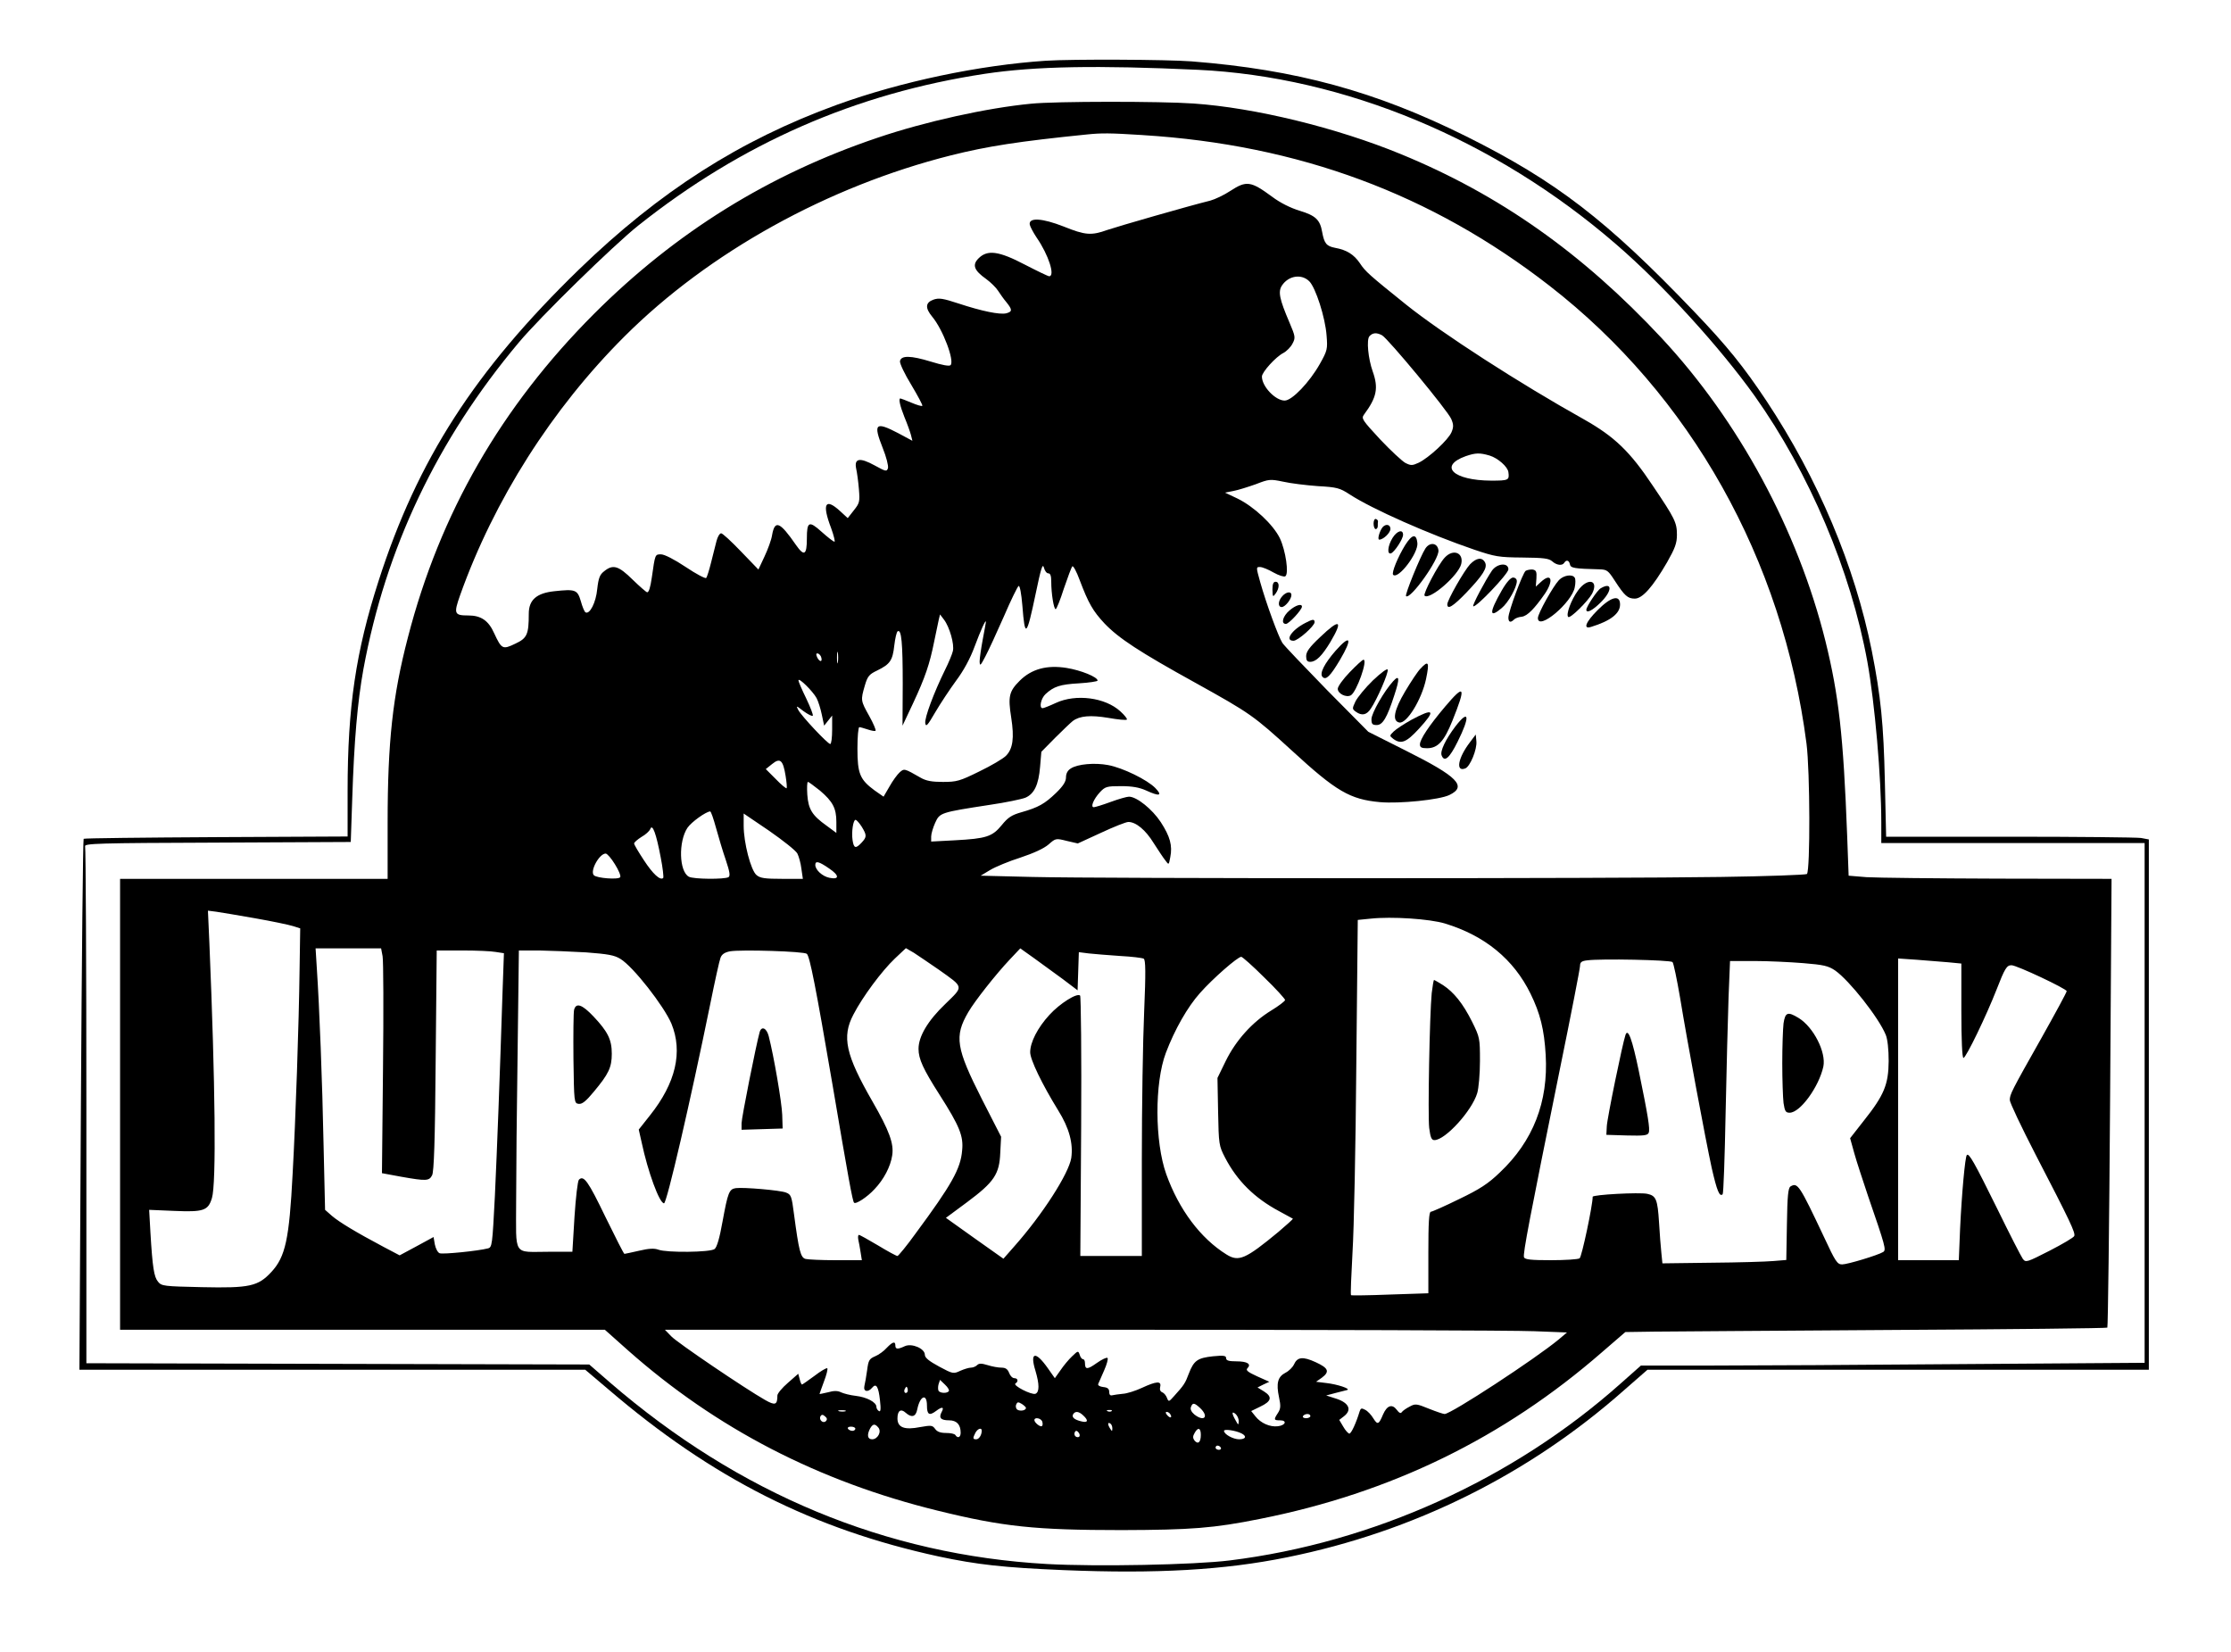 <?xml version="1.0" encoding="UTF-8" standalone="yes"?>
<svg version="1.0" xmlns="http://www.w3.org/2000/svg" width="794pt" height="588pt" viewBox="0 0 1059 784" preserveAspectRatio="xMidYMid meet">
  <g transform="translate(0,784) scale(0.1,-0.1)" fill="#000000" stroke="none">
    <path d="M4965 7553 c-318 -21 -688 -99 -992 -209 -460 -167 -842 -411 -1225
-782 -494 -480 -766 -902 -951 -1478 -108 -335 -147 -599 -147 -996 l0 -217
-624 -3 c-343 -2 -627 -5 -629 -8 -3 -3 -9 -571 -13 -1263 l-7 -1257 1201 0
1200 0 111 -94 c493 -422 972 -663 1566 -792 184 -39 307 -53 595 -65 440 -18
760 0 1060 61 599 121 1146 392 1599 793 l111 97 1190 0 1190 0 0 1259 0 1258
-37 7 c-21 3 -302 6 -624 6 l-586 0 -6 263 c-6 272 -19 401 -62 619 -81 404
-255 817 -501 1188 -108 162 -186 259 -342 422 -417 436 -657 620 -1082 832
-430 214 -808 317 -1304 356 -117 9 -569 11 -691 3z m720 -43 c697 -33 1412
-331 1986 -828 224 -193 492 -488 658 -720 259 -365 456 -828 535 -1262 35
-194 66 -547 66 -762 l0 -98 625 0 625 0 0 -1233 0 -1234 -857 -6 c-471 -4
-1009 -7 -1195 -7 l-339 0 -97 -86 c-510 -454 -1174 -755 -1855 -839 -169 -21
-630 -30 -867 -17 -764 43 -1462 333 -2074 861 l-99 86 -1194 3 -1193 3 0
1219 c0 670 -3 1225 -6 1234 -5 14 56 16 627 18 l634 3 7 205 c9 277 25 460
53 615 106 576 351 1090 737 1550 101 121 450 462 568 556 492 391 1032 627
1645 720 240 36 535 41 1010 19z"/>
    <path d="M4894 7349 c-209 -20 -503 -85 -727 -161 -517 -174 -960 -449 -1348
-837 -440 -441 -731 -946 -883 -1536 -72 -276 -96 -496 -96 -877 l0 -268 -635
0 -635 0 0 -1070 0 -1070 1151 0 1150 0 110 -98 c419 -371 904 -622 1471 -761
309 -76 462 -92 873 -92 329 1 436 9 655 53 621 123 1157 384 1625 792 l110
95 135 2 c74 1 588 4 1142 8 553 3 1009 8 1011 11 3 3 9 483 13 1068 l7 1062
-539 1 c-296 1 -577 4 -624 7 l-85 7 -7 190 c-18 477 -40 667 -103 923 -132
529 -412 1046 -778 1439 -376 403 -770 681 -1238 873 -304 125 -692 220 -984
240 -155 11 -656 11 -771 -1z m531 -149 c740 -46 1370 -280 1930 -715 670
-520 1107 -1298 1220 -2173 17 -132 18 -602 2 -619 -5 -4 -189 -11 -410 -14
-509 -8 -2941 -8 -3267 0 l-245 6 45 27 c25 15 90 42 144 59 63 21 111 43 133
62 34 30 35 30 87 17 l52 -12 111 51 c60 28 118 51 129 51 36 0 82 -38 120
-100 22 -34 46 -71 56 -83 16 -22 16 -22 23 16 11 55 -1 98 -45 166 -40 61
-114 121 -151 121 -10 0 -49 -11 -87 -25 -38 -14 -74 -25 -80 -25 -17 0 -1 38
28 70 26 28 33 30 102 30 51 0 86 -6 117 -20 65 -30 81 -26 45 11 -38 39 -154
96 -224 109 -63 12 -145 5 -177 -16 -15 -9 -23 -24 -23 -42 0 -20 -13 -41 -47
-74 -54 -52 -84 -69 -165 -92 -46 -13 -64 -25 -93 -61 -45 -55 -74 -64 -222
-72 l-113 -6 0 24 c0 13 9 43 19 65 22 48 24 49 258 85 76 11 152 27 170 34
42 18 63 61 70 147 l6 71 66 67 c36 36 74 72 83 79 33 25 85 29 169 15 45 -8
85 -12 88 -8 3 3 -11 21 -31 39 -72 66 -211 84 -306 40 -30 -14 -58 -25 -63
-25 -18 0 -8 47 14 67 39 36 69 46 159 51 48 3 88 9 88 13 0 17 -79 49 -147
60 -94 15 -167 -5 -223 -61 -50 -50 -56 -74 -40 -175 15 -96 8 -148 -25 -181
-14 -14 -70 -47 -126 -74 -93 -46 -108 -50 -173 -50 -53 0 -80 5 -106 20 -77
44 -78 45 -100 25 -11 -10 -33 -40 -48 -67 l-28 -48 -43 30 c-69 51 -81 79
-81 198 0 56 4 102 9 102 4 0 22 -5 40 -11 18 -6 34 -9 37 -6 3 3 -10 34 -30
70 -41 73 -41 75 -21 144 13 45 21 54 59 72 61 30 73 47 81 119 4 34 11 64 16
67 18 11 24 -55 24 -249 l-1 -199 49 104 c59 126 80 189 101 294 9 44 19 91
22 105 l6 25 19 -25 c26 -34 50 -117 42 -149 -3 -14 -20 -55 -38 -91 -52 -106
-97 -226 -93 -251 3 -20 11 -11 47 51 24 41 69 109 99 150 36 48 67 105 88
162 30 80 53 131 54 118 0 -3 -7 -40 -15 -83 -8 -43 -15 -91 -15 -105 1 -24 4
-21 27 23 15 28 54 113 88 190 33 77 65 142 70 145 6 3 13 -35 18 -94 12 -156
20 -148 63 57 25 120 33 146 39 125 4 -16 13 -28 21 -28 10 0 14 -12 14 -39 0
-57 12 -131 21 -131 4 0 22 44 39 98 18 53 36 101 40 105 4 5 20 -24 35 -65
42 -111 63 -147 118 -206 67 -70 164 -134 432 -282 261 -145 275 -155 458
-322 210 -193 275 -231 418 -244 92 -8 282 11 329 34 85 41 40 87 -208 211
l-177 89 -196 198 c-107 110 -203 210 -212 224 -19 30 -77 188 -105 288 -20
72 -20 72 -1 72 11 0 40 -12 64 -26 25 -14 50 -22 56 -18 18 11 2 122 -26 181
-32 65 -123 150 -201 188 l-59 28 40 8 c22 4 69 19 106 32 62 24 68 25 130 12
35 -8 109 -17 164 -21 91 -5 105 -9 151 -39 107 -70 379 -190 593 -263 98 -33
115 -36 228 -37 100 -1 125 -4 141 -18 21 -19 48 -22 57 -7 10 16 23 12 27 -7
3 -18 20 -21 141 -24 35 -1 41 -6 72 -54 46 -71 61 -85 95 -85 36 0 85 55 153
172 38 67 47 91 47 131 0 58 -10 78 -114 232 -109 164 -183 234 -326 315 -308
172 -675 409 -845 545 -174 140 -194 157 -220 197 -28 41 -62 63 -118 73 -41
8 -51 21 -61 75 -10 58 -31 78 -107 101 -43 13 -93 38 -130 66 -102 75 -122
78 -199 28 -30 -20 -73 -40 -95 -46 -105 -26 -438 -122 -488 -139 -78 -28
-106 -25 -208 16 -102 40 -167 44 -161 9 2 -10 17 -38 33 -62 56 -81 89 -183
59 -183 -5 0 -57 25 -115 55 -124 65 -178 72 -220 30 -31 -31 -22 -57 36 -98
22 -16 47 -41 56 -55 10 -15 27 -40 40 -55 29 -36 29 -45 -1 -53 -31 -7 -115
10 -227 47 -73 24 -92 27 -118 18 -39 -14 -40 -40 -6 -81 51 -61 107 -210 87
-230 -6 -6 -39 0 -94 17 -95 29 -141 30 -146 2 -2 -10 22 -61 54 -113 31 -52
55 -97 52 -99 -3 -3 -26 4 -52 15 -26 11 -50 20 -52 20 -10 0 -2 -35 19 -88
13 -31 27 -70 31 -85 l7 -28 -67 36 c-109 57 -120 46 -74 -70 17 -42 28 -85
25 -96 -6 -17 -10 -16 -63 13 -71 39 -98 34 -88 -15 4 -17 10 -61 13 -97 5
-61 3 -67 -24 -101 l-29 -37 -37 34 c-70 64 -86 34 -42 -81 13 -36 20 -65 16
-65 -5 0 -32 21 -61 47 -60 54 -70 49 -70 -32 0 -79 -13 -86 -52 -30 -76 110
-100 120 -113 47 -3 -22 -20 -68 -36 -102 l-29 -62 -83 86 c-45 47 -87 86 -94
86 -7 0 -17 -17 -22 -37 -5 -21 -17 -67 -26 -103 -9 -36 -19 -68 -23 -72 -4
-4 -48 19 -97 52 -54 36 -101 60 -117 60 -29 0 -28 2 -44 -110 -7 -48 -14 -70
-22 -70 -4 0 -35 27 -69 60 -67 66 -93 74 -135 40 -21 -16 -27 -32 -33 -84 -6
-65 -36 -123 -56 -111 -5 3 -15 27 -22 53 -16 54 -25 58 -126 47 -84 -9 -121
-41 -121 -107 0 -98 -8 -116 -64 -142 -60 -29 -65 -26 -100 49 -27 61 -63 85
-123 85 -67 0 -70 8 -39 96 161 452 436 885 781 1229 400 399 965 712 1550
859 172 43 319 66 645 99 69 7 107 7 265 -3z m790 -694 c30 -30 76 -172 82
-258 5 -63 4 -70 -32 -134 -49 -87 -132 -174 -167 -174 -44 0 -108 67 -108
114 0 21 66 94 102 112 15 8 35 28 43 44 15 28 14 34 -14 100 -48 112 -55 147
-36 176 31 47 93 57 130 20z m345 -256 c28 -15 314 -360 329 -398 11 -26 11
-38 1 -62 -15 -36 -108 -122 -156 -145 -30 -14 -37 -14 -63 -1 -16 9 -70 59
-120 112 -86 93 -90 99 -76 118 60 81 69 125 41 204 -22 62 -30 150 -16 167
15 17 34 19 60 5z m511 -571 c39 -12 86 -53 89 -79 5 -38 1 -40 -82 -40 -180
1 -251 69 -121 116 47 16 66 17 114 3z m-3094 -981 c-2 -13 -4 -3 -4 22 0 25
2 35 4 23 2 -13 2 -33 0 -45z m-80 27 c9 -25 -4 -29 -17 -6 -7 15 -7 21 0 21
6 0 13 -7 17 -15z m-21 -197 c8 -15 19 -50 25 -79 l11 -52 19 24 19 24 0 -67
c0 -38 -4 -68 -9 -68 -12 0 -137 133 -152 162 -11 21 -10 21 25 -6 21 -15 40
-25 44 -22 3 4 -11 40 -31 82 -20 41 -37 80 -37 86 0 16 68 -51 86 -84z m-147
-369 c5 -30 7 -56 5 -59 -3 -2 -26 17 -52 44 l-47 47 30 24 c38 31 52 19 64
-56z m163 -70 c61 -52 78 -84 78 -149 l0 -52 -46 34 c-69 49 -87 78 -92 148
-2 33 -1 60 3 60 4 0 29 -19 57 -41z m-493 -178 c12 -43 32 -111 46 -151 19
-57 22 -76 13 -82 -19 -11 -166 -10 -188 2 -47 25 -50 167 -7 232 19 28 88 77
108 78 4 0 16 -35 28 -79z m386 -121 c7 -14 16 -46 19 -72 l7 -48 -99 0 c-80
0 -104 3 -121 18 -27 22 -61 154 -61 234 l0 58 121 -82 c66 -46 127 -94 134
-108z m305 128 c25 -41 25 -49 0 -76 -28 -30 -37 -28 -43 11 -6 40 3 97 14 97
5 0 18 -15 29 -32z m-954 -145 c10 -51 15 -95 12 -99 -14 -13 -49 19 -92 85
-25 38 -46 73 -46 79 0 5 16 19 35 31 20 11 38 28 42 38 10 26 28 -23 49 -134z
m-217 -34 c17 -27 29 -55 25 -61 -8 -13 -111 -5 -125 9 -20 20 26 103 56 103
7 0 27 -23 44 -51z m1017 -20 c49 -33 49 -54 1 -44 -34 7 -67 38 -67 61 0 21
17 17 66 -17z m-2726 -236 c80 -14 161 -31 180 -37 l35 -11 -3 -195 c-3 -250
-19 -720 -33 -970 -16 -310 -34 -394 -101 -466 -63 -68 -103 -77 -330 -72
-181 4 -191 5 -208 26 -19 23 -26 66 -36 234 l-6 107 118 -5 c140 -6 162 1
180 61 21 69 16 539 -12 1207 l-7 157 39 -5 c22 -3 104 -17 184 -31z m5649
-25 c190 -58 326 -170 406 -333 46 -94 65 -170 72 -291 13 -223 -60 -409 -218
-558 -55 -53 -95 -79 -193 -126 -67 -33 -128 -60 -134 -60 -9 0 -12 -53 -12
-193 l0 -194 -182 -6 c-100 -4 -183 -5 -185 -3 -3 2 1 93 7 203 7 109 15 509
18 888 l7 690 60 6 c102 11 281 -1 354 -23z m-5043 -155 c4 -20 5 -260 2 -533
l-5 -497 92 -17 c119 -21 132 -20 146 7 9 16 14 163 17 545 l5 522 121 0 c66
0 138 -3 159 -7 l39 -6 -7 -196 c-13 -403 -25 -723 -36 -958 -12 -232 -13
-242 -33 -247 -46 -12 -213 -29 -229 -23 -9 3 -19 22 -23 42 l-6 35 -81 -44
-80 -43 -76 40 c-132 70 -211 118 -245 147 l-33 29 -7 303 c-6 306 -20 662
-32 841 l-6 97 155 0 156 0 7 -37z m2640 -64 c121 -86 119 -77 32 -162 -84
-80 -128 -155 -128 -214 0 -48 22 -96 100 -218 95 -149 114 -196 107 -264 -7
-87 -50 -163 -220 -393 -43 -60 -83 -108 -87 -108 -5 0 -46 22 -92 50 -46 27
-86 50 -91 50 -4 0 -5 -10 -3 -22 3 -13 8 -40 11 -60 l6 -38 -123 0 c-68 0
-133 3 -144 6 -24 6 -32 39 -55 212 -11 86 -14 94 -38 103 -27 11 -202 26
-239 21 -31 -5 -37 -21 -62 -157 -14 -79 -27 -124 -38 -132 -20 -16 -228 -18
-267 -3 -19 7 -45 6 -91 -5 -36 -8 -67 -15 -70 -15 -3 0 -43 79 -90 175 -82
170 -103 200 -126 177 -6 -6 -15 -85 -21 -176 l-10 -166 -111 0 c-174 0 -156
-27 -156 240 0 124 3 443 7 708 l6 482 96 0 c53 -1 153 -5 223 -9 104 -8 134
-13 163 -31 61 -37 206 -223 242 -307 55 -134 21 -282 -102 -436 l-53 -67 14
-62 c29 -137 84 -288 106 -288 13 0 124 479 219 944 22 109 44 209 49 221 6
17 20 26 45 31 52 9 353 0 365 -12 14 -14 42 -155 121 -617 76 -448 96 -558
103 -564 8 -9 62 26 97 64 44 46 76 107 84 160 9 56 -14 118 -94 257 -127 221
-146 306 -90 412 44 85 135 207 196 265 l53 50 38 -22 c20 -13 73 -49 118 -80z
m589 -45 l70 -53 3 90 3 91 47 -6 c26 -3 92 -8 148 -12 56 -3 106 -9 113 -13
9 -6 10 -64 2 -252 -6 -134 -11 -450 -11 -701 l0 -458 -146 0 -146 0 4 614 c2
338 -1 618 -5 622 -14 14 -96 -37 -146 -92 -56 -61 -91 -130 -91 -177 0 -35
56 -151 133 -276 52 -83 72 -157 62 -226 -12 -74 -136 -268 -271 -420 l-51
-58 -137 97 -136 97 100 74 c129 96 154 133 158 235 l4 76 -91 178 c-123 243
-132 298 -65 413 30 52 131 180 197 250 l50 53 66 -47 c36 -26 98 -71 136 -99z
m956 8 c55 -53 99 -102 99 -107 -1 -6 -30 -28 -66 -50 -90 -55 -168 -142 -216
-240 l-39 -80 3 -160 c3 -156 4 -162 33 -218 57 -110 140 -192 256 -254 35
-19 64 -35 66 -36 1 -2 -30 -30 -69 -63 -156 -129 -188 -143 -246 -107 -124
77 -226 214 -286 381 -55 154 -56 433 -2 576 42 111 103 218 162 284 61 69
179 172 196 172 5 0 55 -44 109 -98z m1938 73 c5 -5 21 -82 36 -170 34 -208
119 -664 150 -807 25 -109 37 -139 52 -125 4 4 10 177 14 385 4 207 11 455 14
550 l7 172 117 0 c64 0 167 -5 230 -10 98 -8 119 -13 152 -35 68 -48 207 -224
240 -305 9 -21 14 -70 14 -125 -1 -111 -21 -161 -118 -283 l-65 -83 20 -72
c11 -40 41 -130 65 -202 83 -241 87 -256 72 -266 -24 -15 -169 -59 -195 -59
-23 0 -32 14 -85 128 -118 250 -126 262 -160 242 -11 -7 -15 -44 -17 -179 l-3
-170 -62 -5 c-34 -3 -166 -7 -294 -8 l-232 -3 -5 50 c-3 28 -8 92 -11 144 -7
110 -14 127 -56 136 -37 8 -259 -4 -259 -14 0 -41 -52 -286 -62 -292 -7 -5
-68 -9 -136 -9 -95 0 -124 3 -128 14 -6 15 27 187 170 891 53 259 96 480 96
492 0 17 7 23 33 26 63 9 396 2 406 -8z m1309 -1 l62 -6 0 -224 c0 -142 4
-224 10 -224 12 0 109 201 157 324 39 100 48 116 71 116 25 0 262 -112 262
-123 0 -6 -54 -105 -119 -221 -144 -255 -151 -269 -151 -296 0 -12 55 -128
122 -258 166 -320 190 -372 184 -387 -2 -7 -55 -38 -117 -70 -108 -55 -113
-57 -127 -39 -8 11 -63 118 -122 239 -109 221 -134 265 -144 254 -8 -8 -24
-180 -32 -351 l-6 -148 -144 0 -144 0 0 716 0 716 88 -6 c48 -4 115 -9 150
-12z m-1966 -1751 l156 -6 -39 -33 c-111 -92 -511 -354 -542 -354 -6 0 -39 11
-74 25 -59 24 -65 25 -92 10 -16 -8 -33 -20 -37 -26 -5 -8 -13 -4 -24 11 -22
29 -46 21 -65 -22 -20 -48 -26 -51 -46 -19 -10 17 -27 35 -39 41 -17 9 -21 8
-26 -7 -17 -56 -40 -106 -49 -106 -5 0 -19 15 -29 33 l-19 32 22 17 c39 30 25
63 -34 83 l-50 16 45 12 c25 6 50 13 55 14 17 6 -47 27 -99 33 l-49 6 27 19
c39 29 32 46 -29 74 -61 28 -87 25 -103 -11 -6 -13 -24 -31 -40 -39 -37 -19
-45 -50 -31 -116 9 -42 8 -55 -5 -75 -21 -32 -20 -35 10 -35 35 0 26 -24 -10
-28 -38 -5 -82 15 -107 47 l-20 25 43 21 c53 25 59 46 18 72 l-31 19 28 14 28
13 -58 26 c-44 20 -55 29 -46 38 20 20 0 33 -52 33 -37 0 -49 4 -49 15 0 12
-11 14 -62 9 -74 -8 -91 -20 -115 -82 -17 -46 -23 -55 -71 -108 -24 -27 -25
-27 -33 -7 -4 11 -14 23 -22 26 -10 4 -13 13 -10 26 7 29 -18 27 -87 -5 -30
-14 -71 -27 -90 -28 -19 -2 -42 -5 -50 -7 -10 -3 -15 3 -15 16 0 15 -8 21 -28
23 -17 2 -27 8 -24 15 3 7 16 36 28 64 13 29 20 56 16 59 -4 4 -27 -7 -51 -24
-45 -32 -56 -32 -56 0 0 10 -4 18 -9 18 -5 0 -13 9 -16 21 -7 20 -8 20 -36 -7
-16 -15 -41 -45 -55 -66 l-27 -38 -33 47 c-59 84 -87 78 -59 -12 19 -64 19
-101 0 -109 -18 -7 -110 40 -95 49 15 9 12 25 -5 25 -9 0 -20 11 -25 25 -7 18
-17 25 -36 25 -15 0 -44 5 -66 12 -29 9 -41 9 -50 0 -7 -7 -20 -12 -30 -12 -9
0 -32 -7 -50 -15 -32 -15 -35 -15 -100 20 -48 26 -68 42 -68 56 0 30 -62 56
-95 41 -34 -16 -45 -15 -45 3 0 22 -13 18 -41 -11 -13 -15 -38 -33 -55 -40
-28 -12 -32 -19 -38 -66 -4 -29 -10 -63 -13 -75 -6 -27 17 -32 37 -8 19 23 30
5 37 -60 5 -43 3 -56 -5 -51 -7 4 -12 13 -12 20 0 22 -46 46 -97 52 -27 3 -58
11 -71 17 -16 8 -34 8 -62 0 -22 -5 -40 -9 -40 -8 0 2 10 28 21 59 12 31 19
59 16 63 -4 3 -31 -13 -61 -36 -30 -22 -57 -41 -59 -41 -3 0 -8 11 -11 25 l-7
26 -49 -43 c-28 -24 -50 -51 -50 -60 0 -45 -10 -49 -59 -21 -95 54 -417 272
-445 302 l-30 31 1985 0 c1091 0 2054 -3 2141 -7z m-2778 -284 c-7 -12 -41
-11 -49 1 -3 6 -3 20 0 31 l7 21 24 -23 c13 -12 21 -26 18 -30z m-198 -6 c-10
-10 -19 5 -10 18 6 11 8 11 12 0 2 -7 1 -15 -2 -18z m94 -63 c0 -43 11 -50 44
-25 28 21 39 19 26 -5 -15 -28 -5 -40 35 -40 36 0 55 -20 55 -59 0 -22 -14
-28 -25 -11 -3 6 -23 10 -44 10 -27 0 -43 6 -52 19 -13 18 -19 18 -71 9 -75
-15 -108 -2 -108 41 0 37 16 48 39 27 28 -25 48 -20 55 16 13 65 46 78 46 18z
m470 -11 c0 -12 -26 -17 -40 -9 -7 4 -10 15 -7 24 6 14 10 14 27 4 11 -7 20
-16 20 -19z m827 -1 c43 -41 19 -67 -28 -30 -14 12 -20 25 -16 35 8 22 16 21
44 -5z m-1684 -15 c-7 -2 -21 -2 -30 0 -10 3 -4 5 12 5 17 0 24 -2 18 -5z
m1264 1 c-3 -3 -12 -4 -19 -1 -8 3 -5 6 6 6 11 1 17 -2 13 -5z m-135 -21 c26
-24 22 -36 -9 -28 -34 8 -47 20 -39 34 10 16 27 14 48 -6z m413 6 c11 -17 -1
-21 -15 -4 -8 9 -8 15 -2 15 6 0 14 -5 17 -11z m325 -33 c-1 -20 -2 -20 -15 4
-19 33 -19 46 0 30 8 -7 15 -22 15 -34z m-1960 0 c-13 -13 -35 7 -25 24 5 8
11 8 21 -1 10 -8 12 -15 4 -23z m2300 24 c0 -5 -9 -10 -21 -10 -11 0 -17 5
-14 10 3 6 13 10 21 10 8 0 14 -4 14 -10z m-1273 -25 c3 -9 3 -19 -1 -22 -7
-7 -36 16 -36 28 0 15 30 10 37 -6z m333 -33 c0 -15 -2 -15 -10 -2 -13 20 -13
33 0 25 6 -3 10 -14 10 -23z m-1111 4 c17 -20 -3 -56 -29 -56 -22 0 -26 20
-10 51 13 23 23 24 39 5z m-109 -6 c0 -5 -6 -10 -14 -10 -8 0 -18 5 -21 10 -3
6 3 10 14 10 12 0 21 -4 21 -10z m600 -9 c0 -21 -13 -41 -26 -41 -17 0 -17 5
-4 31 11 20 30 26 30 10z m1040 -20 c0 -35 -13 -47 -30 -27 -8 11 -9 20 0 35
16 30 30 26 30 -8z m193 7 c26 -13 21 -28 -11 -28 -29 0 -72 24 -72 40 0 10
55 2 83 -12z m-769 -3 c3 -9 0 -15 -9 -15 -8 0 -15 7 -15 15 0 8 4 15 9 15 5
0 11 -7 15 -15z m671 -65 c3 -5 -1 -10 -9 -10 -9 0 -16 5 -16 10 0 6 4 10 9
10 6 0 13 -4 16 -10z"/>
    <path d="M6520 5356 c0 -14 5 -26 10 -26 6 0 10 7 10 15 0 8 0 18 1 22 0 4 -4
9 -10 11 -6 2 -11 -8 -11 -22z"/>
    <path d="M6562 5338 c-14 -19 -25 -58 -15 -58 19 0 53 32 53 51 0 21 -22 26
-38 7z"/>
    <path d="M6610 5288 c-23 -37 -27 -80 -7 -73 17 7 57 68 57 88 0 28 -29 19
-50 -15z"/>
    <path d="M6670 5254 c-34 -55 -66 -132 -57 -141 24 -23 120 103 115 151 -5 46
-25 42 -58 -10z"/>
    <path d="M6766 5238 c-24 -37 -98 -219 -92 -226 20 -19 159 176 154 217 -4 36
-41 41 -62 9z"/>
    <path d="M6858 5195 c-31 -33 -104 -172 -96 -181 23 -23 160 95 174 150 13 54
-38 74 -78 31z"/>
    <path d="M6978 5163 c-28 -30 -108 -170 -108 -190 0 -27 27 -10 89 54 81 85
103 120 90 145 -14 26 -41 22 -71 -9z"/>
    <path d="M7082 5133 c-33 -49 -94 -164 -89 -169 10 -11 167 154 167 175 0 33
-53 29 -78 -6z"/>
    <path d="M7242 5132 c-14 -10 -82 -193 -82 -222 0 -22 10 -26 27 -9 6 6 22 12
36 13 26 3 60 37 110 109 44 65 31 103 -20 55 l-23 -21 3 39 c2 32 -1 39 -18
42 -11 1 -26 -2 -33 -6z"/>
    <path d="M7400 5088 c-29 -31 -100 -159 -100 -180 0 -63 162 73 175 146 4 19
4 39 0 45 -11 19 -53 12 -75 -11z"/>
    <path d="M7128 5038 c-60 -105 -60 -134 0 -83 32 26 72 99 72 128 0 10 -8 17
-18 17 -11 0 -31 -22 -54 -62z"/>
    <path d="M6040 5043 c1 -36 2 -37 15 -19 19 26 19 56 0 56 -11 0 -15 -11 -15
-37z"/>
    <path d="M7490 5038 c-32 -44 -58 -114 -46 -125 9 -9 93 74 113 110 34 66 -21
79 -67 15z"/>
    <path d="M7598 5049 c-16 -9 -68 -87 -68 -102 0 -18 30 -3 68 35 56 55 56 100
0 67z"/>
    <path d="M6087 5012 c-21 -23 -22 -52 -3 -52 16 0 46 37 46 57 0 19 -24 16
-43 -5z"/>
    <path d="M7584 4946 c-58 -58 -71 -93 -31 -80 91 28 137 63 137 106 0 48 -42
38 -106 -26z"/>
    <path d="M6121 4944 c-32 -27 -42 -64 -17 -64 14 0 76 67 76 82 0 16 -30 7
-59 -18z"/>
    <path d="M6195 4884 c-64 -33 -98 -84 -55 -84 21 0 100 70 100 88 0 16 -9 15
-45 -4z"/>
    <path d="M6266 4817 c-50 -47 -66 -69 -66 -90 0 -20 5 -27 19 -27 28 0 56 28
96 94 62 105 45 113 -49 23z"/>
    <path d="M6340 4753 c-54 -62 -78 -109 -62 -125 16 -16 36 3 83 82 60 102 50
123 -21 43z"/>
    <path d="M6407 4651 c-32 -33 -57 -68 -57 -79 0 -23 40 -43 62 -31 27 15 82
169 60 169 -5 0 -34 -27 -65 -59z"/>
    <path d="M6742 4667 c-12 -12 -44 -60 -72 -107 -53 -89 -63 -141 -28 -148 35
-7 106 108 127 206 17 82 12 91 -27 49z"/>
    <path d="M6517 4612 c-36 -35 -73 -80 -83 -100 -16 -34 -16 -36 2 -49 28 -20
51 -16 71 15 29 42 85 171 80 185 -2 7 -31 -14 -70 -51z"/>
    <path d="M6613 4608 c-43 -47 -103 -152 -103 -180 0 -23 4 -28 25 -28 28 0 49
34 84 143 26 78 24 98 -6 65z"/>
    <path d="M6860 4488 c-77 -91 -120 -156 -120 -180 0 -14 8 -18 34 -18 51 0 81
33 120 130 66 164 59 178 -34 68z"/>
    <path d="M6700 4425 c-36 -20 -74 -45 -85 -56 -20 -20 -20 -20 -1 -35 36 -26
61 -17 120 47 83 90 74 102 -34 44z"/>
    <path d="M6908 4393 c-46 -61 -73 -117 -65 -137 13 -34 37 -14 76 65 60 120
55 158 -11 72z"/>
    <path d="M6978 4319 c-57 -74 -70 -143 -23 -125 23 8 57 91 53 129 l-3 32 -27
-36z"/>
    <path d="M6796 3128 c-10 -103 -19 -579 -12 -640 6 -46 11 -58 25 -58 51 0
178 139 203 223 7 23 13 92 13 153 0 107 -1 112 -37 185 -44 88 -87 141 -139
175 -21 13 -40 24 -42 24 -2 0 -7 -28 -11 -62z"/>
    <path d="M2725 3048 c-3 -13 -4 -117 -3 -233 3 -207 3 -210 25 -213 16 -2 34
12 72 58 70 84 85 115 85 180 0 67 -19 105 -87 177 -54 57 -83 67 -92 31z"/>
    <path d="M3606 2943 c-17 -61 -86 -407 -86 -433 l0 -31 98 3 97 3 -2 65 c-2
59 -40 280 -64 373 -10 39 -34 50 -43 20z"/>
    <path d="M8466 2984 c-3 -26 -6 -111 -6 -189 0 -78 3 -163 6 -189 6 -39 10
-46 29 -46 50 0 139 123 160 219 14 68 -47 188 -118 231 -51 31 -63 27 -71
-26z"/>
    <path d="M7716 2930 c-14 -40 -88 -400 -89 -435 l-2 -40 98 -3 c80 -2 98 0
103 13 7 17 -3 79 -47 293 -31 149 -51 205 -63 172z"/>
  </g>
</svg>